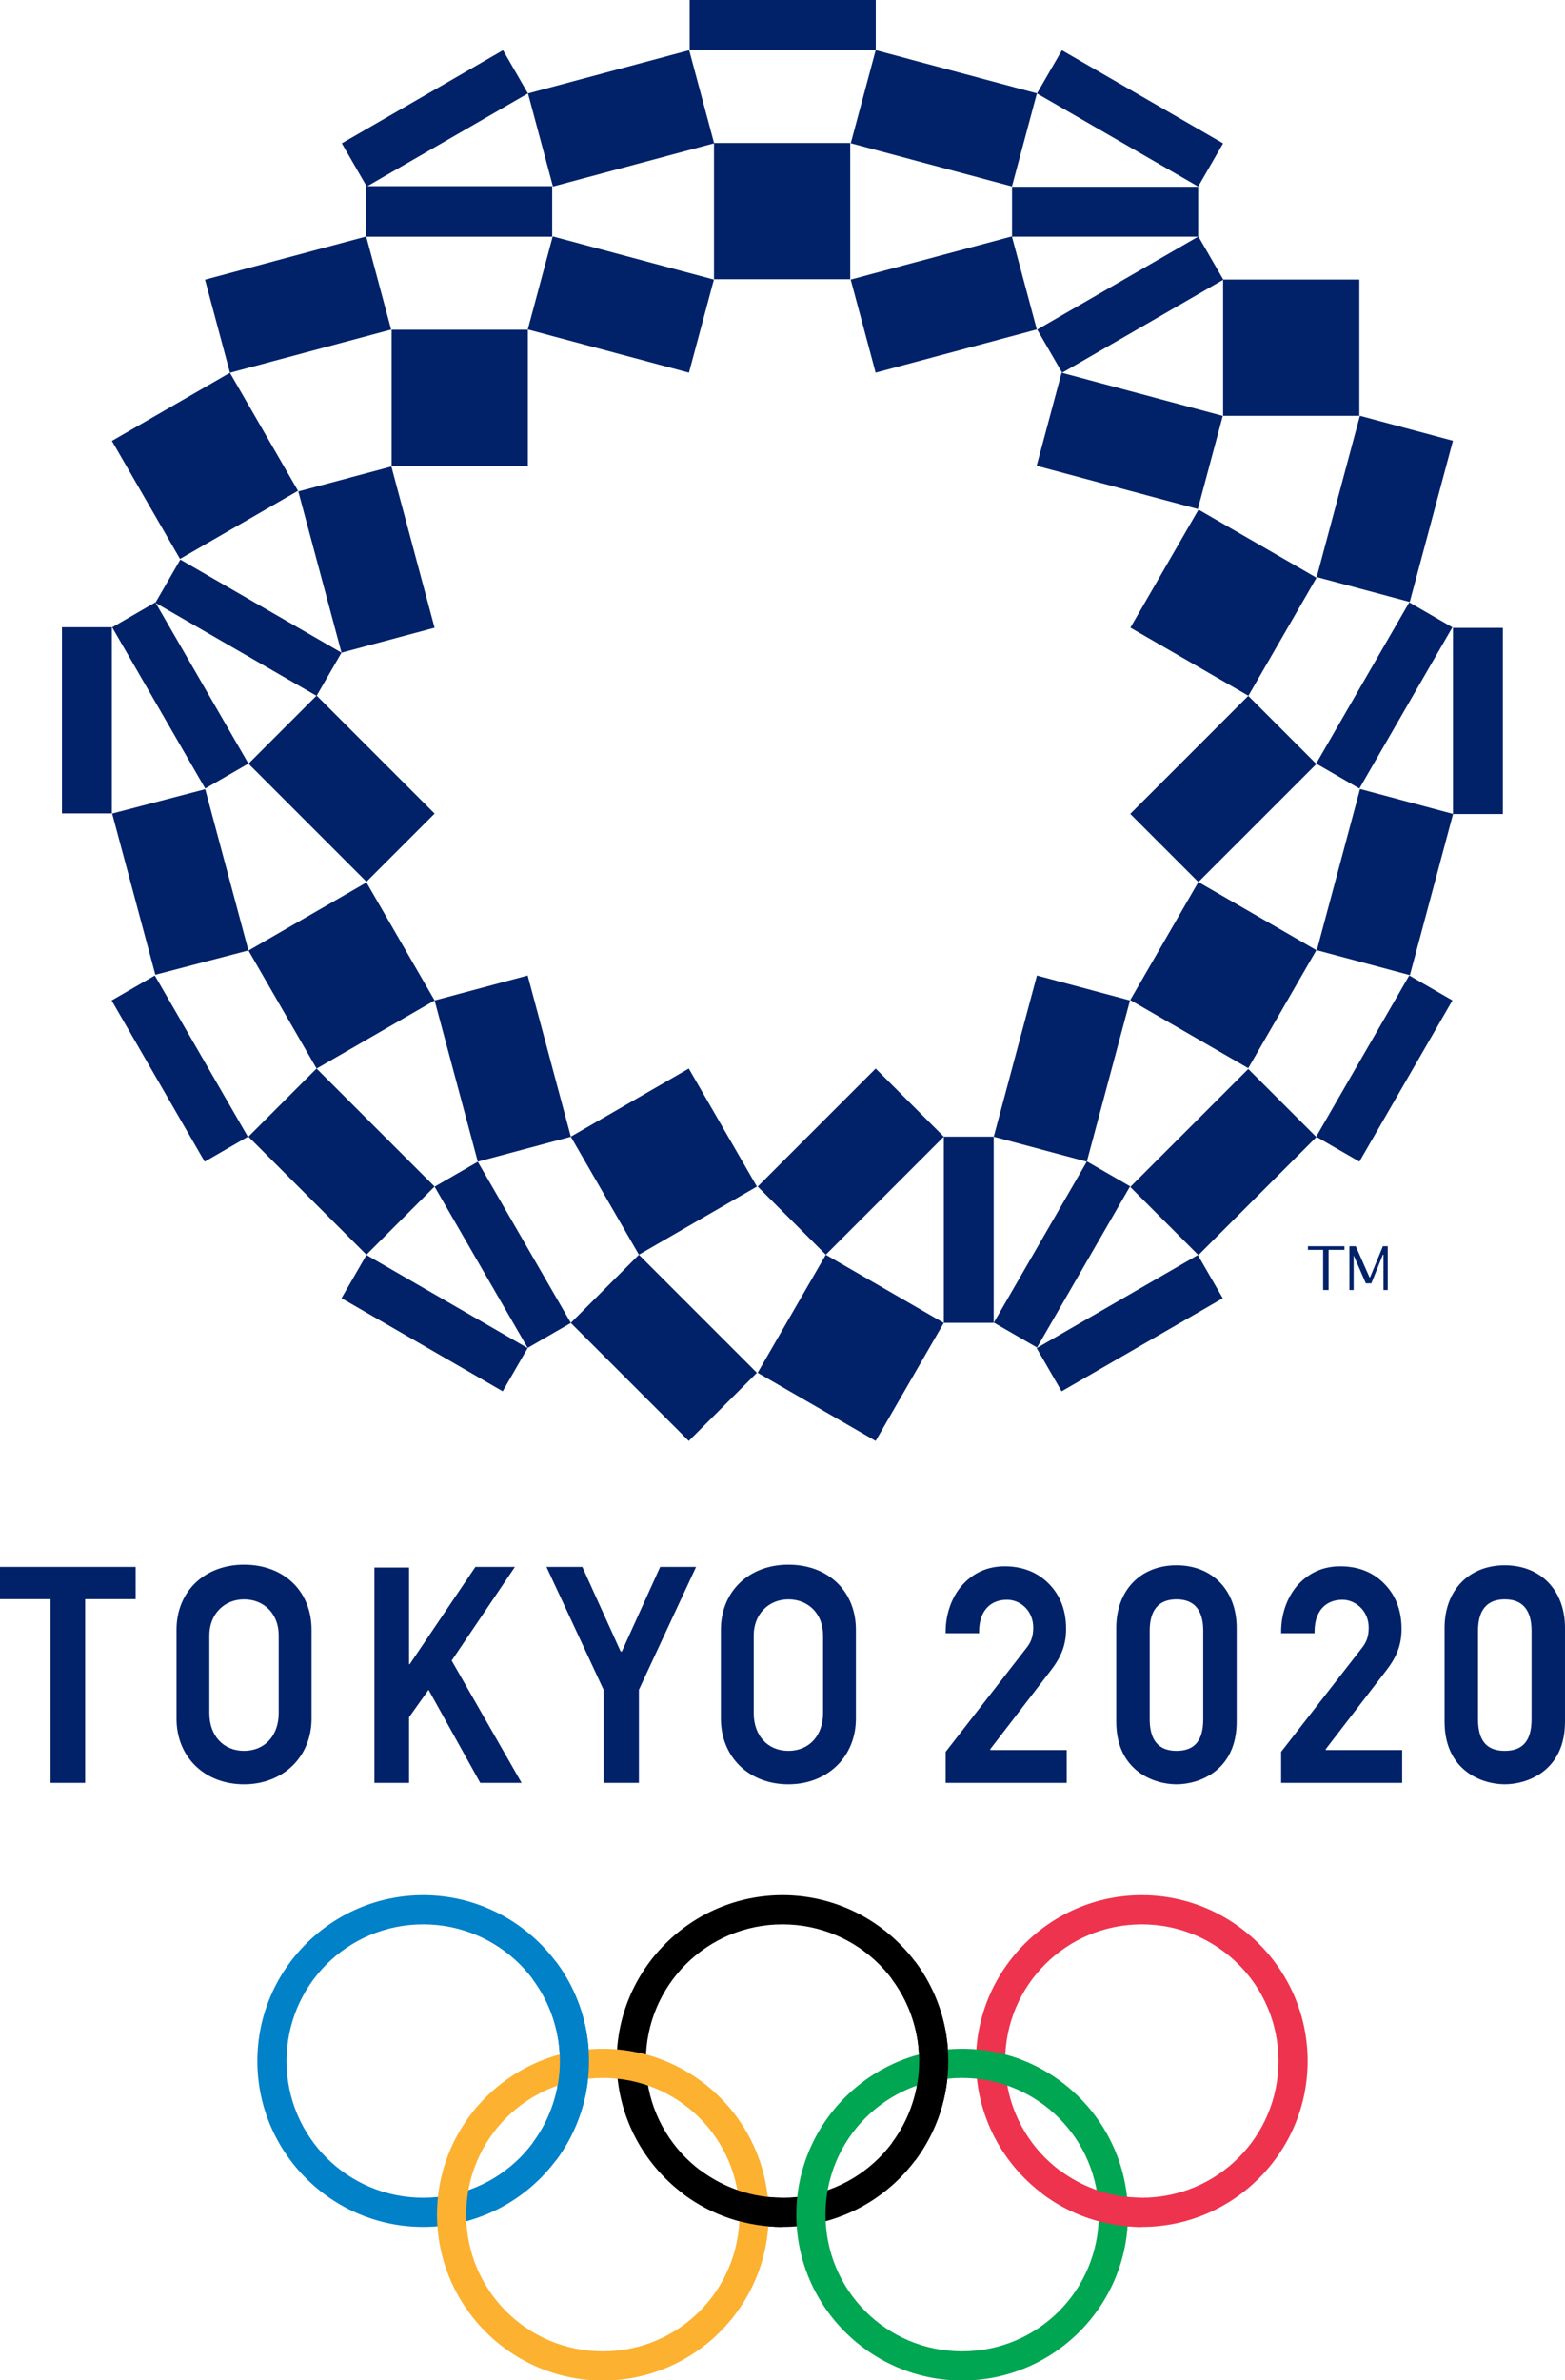 <?xml version="1.0" encoding="UTF-8" standalone="no"?>
<svg
   xmlns:dc="http://purl.org/dc/elements/1.1/"
   xmlns:cc="http://creativecommons.org/ns#"
   xmlns:rdf="http://www.w3.org/1999/02/22-rdf-syntax-ns#"
   xmlns:svg="http://www.w3.org/2000/svg"
   xmlns="http://www.w3.org/2000/svg"
   xmlns:sodipodi="http://sodipodi.sourceforge.net/DTD/sodipodi-0.dtd"
   xmlns:inkscape="http://www.inkscape.org/namespaces/inkscape"
   viewBox="0 0 367.631 558.978"
   height="447.784"
   width="294.5"
   xml:space="preserve"
   id="svg2"
   version="1.1"
   sodipodi:docname="2020_Summer_Olympics.svg"
   inkscape:version="1.0.2-2 (e86c870879, 2021-01-15)"><sodipodi:namedview
     pagecolor="#ffffff"
     bordercolor="#666666"
     borderopacity="1"
     objecttolerance="10"
     gridtolerance="10"
     guidetolerance="10"
     inkscape:pageopacity="0"
     inkscape:pageshadow="2"
     inkscape:window-width="1366"
     inkscape:window-height="705"
     id="namedview3656"
     showgrid="false"
     inkscape:zoom="1"
     inkscape:cx="166.48219"
     inkscape:cy="240.67824"
     inkscape:window-x="-8"
     inkscape:window-y="-8"
     inkscape:window-maximized="1"
     inkscape:current-layer="layer2"
     inkscape:snap-global="true"
     showguides="false"
     inkscape:guide-bbox="true"
     inkscape:document-rotation="0"
     inkscape:snap-bbox="false"
     inkscape:bbox-paths="false"
     inkscape:bbox-nodes="true"
     inkscape:snap-bbox-edge-midpoints="false"
     inkscape:snap-nodes="true" /><defs
     id="defs6" /><g
     inkscape:groupmode="layer"
     id="layer2"
     inkscape:label="Layer 1"
     transform="translate(23.718,23.566)"><g
       id="g11722"><path
         sodipodi:nodetypes="cccccccccccccccccccccccccccccccccccccccccccccccccccccccccccccccccccccccccccccccccccccccccccccccccccccccccccccccccccccccccccccccccccccccccccccccccccccccccccccccccccccccccccccccccccccccccccccccccccccccccccccccccccccccccc"
         inkscape:connector-curvature="0"
         id="path14"
         d="m 138.288,-23.566 v 11.715 h 43.72 v -11.715 z m 43.706,11.78 -5.859,21.86 37.864,10.142 5.859,-21.86 z M 94.442,-11.767 56.578,10.093 62.387,20.157 H 62.277 V 31.981 L 24.442,42.117 30.301,63.977 68.164,53.833 62.317,32.015 H 105.997 V 20.157 H 62.574 L 100.298,-1.622 Z m 43.737,0 -37.864,10.145 5.859,21.86 37.83,-10.136 V 42.014 h 32.005 V 10.009 h -31.994 z m 87.555,0.011 -5.859,10.142 37.864,21.86 5.859,-10.142 z m -11.718,32.052 v 11.718 h 43.706 l -37.791,21.821 5.859,10.142 37.808,-21.829 v 31.952 h 32.002 v -32.008 h -31.963 l -5.842,-10.12 -0.059,0.034 V 20.297 Z m -107.897,11.654 -5.856,21.86 37.861,10.145 5.859,-21.86 z m 107.864,0 -37.864,10.145 5.859,21.86 37.861,-10.145 z M 68.276,53.875 V 85.879 H 100.281 V 53.875 Z m 157.381,10.089 -5.859,21.863 37.864,10.145 5.859,-21.863 z M 30.287,63.983 2.568,79.984 18.569,107.703 46.288,91.699 Z m 265.444,10.103 -10.145,37.864 21.86,5.856 10.145,-37.861 z M 68.22,85.997 46.36,91.853 56.505,129.717 78.365,123.858 Z M 56.505,129.717 18.641,107.854 l -5.831,10.106 -0.036,-0.062 -10.145,5.859 21.863,37.861 10.145,-5.856 -21.779,-37.718 37.749,21.793 -15.953,15.956 27.716,27.719 16.004,-16.004 -27.697,-27.697 z m 201.322,-33.6 -16.004,27.719 27.719,16.001 16.001,-27.716 z m 49.498,21.782 -21.86,37.864 10.145,5.856 21.857,-37.861 z m -316.487,5.842 v 43.723 H 2.554 v -43.723 z m 326.763,0.146 v 43.695 l -21.84,-5.853 -10.145,37.861 21.863,5.859 10.136,-37.841 h 11.701 v -43.72 z m -48.093,15.97 -27.719,27.719 16.004,16.001 27.719,-27.716 z m -11.715,43.72 -16.004,27.719 27.719,16.004 16.004,-27.719 z M 24.492,161.78 2.629,167.497 12.774,205.36 34.637,199.644 Z M 62.37,183.674 34.654,199.675 50.655,227.394 78.374,211.39 Z m 16.004,27.716 10.145,37.864 21.854,-5.856 15.995,27.705 27.716,-16.004 -16.001,-27.719 -27.711,15.998 -10.139,-37.844 z m -27.719,16.004 -0.017,-0.014 -16.001,16.004 27.716,27.719 16.004,-16.004 z m 256.671,-21.874 -21.86,37.864 10.145,5.859 21.86,-37.864 z m -294.68,0.014 -10.142,5.859 21.86,37.861 10.145,-5.856 z m 207.221,0 -10.145,37.864 21.846,5.851 -21.824,37.802 10.145,5.856 21.86,-37.864 -10.145,-5.856 10.122,-37.797 z m -37.881,21.846 -27.716,27.719 16.001,16.004 27.719,-27.719 z m 16.004,16.004 v 43.72 h 11.715 v -43.72 z m 71.52,-15.906 -27.719,27.716 16.004,16.004 27.719,-27.719 z m -180.991,21.793 -10.145,5.859 21.86,37.864 10.145,-5.859 27.705,27.705 16.001,-16.001 -27.716,-27.719 -16.001,15.998 z m 81.749,21.849 -16.004,27.719 27.719,16.001 16.001,-27.719 z m -107.903,0.056 -5.859,10.145 37.864,21.86 5.856,-10.145 z m 195.298,0.011 -37.864,21.86 5.859,10.145 37.864,-21.863 z"
         style="fill:#012269;fill-opacity:1;fill-rule:nonzero;stroke:none;stroke-width:0.153" /><path
         id="path130"
         style="fill:#012269;fill-opacity:1;fill-rule:nonzero;stroke:none;stroke-width:0.153"
         d="m 315.622,380.766 v -22.003 c 0,-8.859 5.716,-14.718 14.145,-14.718 8.43,0 14.145,5.859 14.145,14.718 v 22.003 c 0,11.573 -8.858,14.716 -14.145,14.716 -5.286,0 -14.145,-3.142 -14.145,-14.716 z m 7.859,-21.29 v 20.717 c 0,5.001 1.999,7.431 6.286,7.431 4.286,0 6.287,-2.43 6.287,-7.431 v -20.717 c 0,-3.429 -1,-7.429 -6.287,-7.429 -5.286,0 -6.286,4 -6.286,7.429 z m -84.984,21.29 v -22.003 c 0,-8.859 5.715,-14.718 14.145,-14.718 8.429,0 14.144,5.859 14.144,14.718 v 22.003 c 0,11.573 -8.858,14.716 -14.144,14.716 -5.288,0 -14.145,-3.142 -14.145,-14.716 z m 7.858,-21.29 v 20.717 c 0,5.001 2.143,7.431 6.287,7.431 4.286,0 6.286,-2.43 6.286,-7.431 v -20.717 c 0,-3.429 -1,-7.429 -6.286,-7.429 -5.288,0 -6.287,4 -6.287,7.429 z M 17.747,380.051 v -20.86 c 0,-9.001 6.573,-15.289 15.859,-15.289 9.43,0 15.859,6.287 15.859,15.289 v 20.86 c 0,9.001 -6.715,15.431 -15.859,15.431 -9.287,0 -15.859,-6.43 -15.859,-15.431 z m 7.715,-19.574 v 18.288 c 0,5.286 3.286,8.859 8.144,8.859 4.858,0 8.144,-3.573 8.144,-8.859 v -18.288 c 0,-5.001 -3.429,-8.43 -8.144,-8.43 -4.715,0 -8.144,3.572 -8.144,8.43 z m 120.16,19.574 v -20.86 c 0,-9.001 6.574,-15.289 15.86,-15.289 9.43,0 15.86,6.287 15.86,15.289 v 20.86 c 0,9.001 -6.714,15.431 -15.86,15.431 -9.286,0 -15.86,-6.43 -15.86,-15.431 z m 7.716,-19.574 v 18.288 c 0,5.286 3.287,8.859 8.144,8.859 4.859,0 8.144,-3.573 8.144,-8.859 v -18.288 c 0,-5.001 -3.429,-8.43 -8.144,-8.43 -4.715,0 -8.144,3.572 -8.144,8.43 z m 123.888,34.67 v -7.287 l 19.004,-24.432 c 0.877,-1.127 1.571,-2.428 1.571,-4.715 0,-4.143 -3.285,-6.572 -6.143,-6.572 -1.857,0 -3.43,0.572 -4.573,1.715 -1.143,1.143 -1.999,2.997 -1.999,5.715 v 0.429 h -7.859 v -0.429 c 0,-4.285 1.573,-8.429 4.144,-11.143 2.572,-2.715 5.859,-4.144 9.716,-4.144 4.429,0 7.821,1.464 10.43,4.144 2.678,2.75 4,6.286 4,10.572 0,3.572 -1.027,6.408 -3.572,9.716 l -14.288,18.574 0.142,0.142 h 17.861 v 7.716 z m -78.803,0 v -7.287 l 19.003,-24.432 c 0.877,-1.127 1.572,-2.428 1.572,-4.715 0,-4.143 -3.143,-6.572 -6.143,-6.572 -1.858,0 -3.43,0.572 -4.573,1.715 -1.144,1.143 -2.001,2.997 -2.001,5.715 v 0.429 h -7.858 v -0.429 c 0,-4.285 1.573,-8.429 4.144,-11.143 2.572,-2.715 5.857,-4.144 9.715,-4.144 4.286,0 7.822,1.464 10.431,4.144 2.678,2.75 4,6.286 4,10.572 0,3.572 -1.027,6.409 -3.572,9.716 l -14.289,18.574 0.144,0.142 h 17.859 v 7.716 z m -80.348,0 v -21.861 l -13.43,-28.861 h 8.43 l 9.001,19.86 h 0.286 l 9.002,-19.86 h 8.429 l -13.43,28.861 v 21.861 z m -28.979,0.003 -12.145,-21.861 -4.572,6.43 v 15.431 h -8.144 v -50.58 h 8.144 v 22.718 h 0.143 l 15.431,-22.86 h 9.287 l -14.86,22.003 16.431,28.719 z m -100.956,-0.003 V 351.998 H -23.718 v -7.573 H 8.144 v 7.573 H -3.715 v 43.149 z"
         sodipodi:nodetypes="cccccccccccccccccccccccccccccccccccccccccccccccccccccccccccccccccccccccccccccccccccccccccccccccccccccccccccccccccccccccccccccccccc" /><path
         sodipodi:nodetypes="ccccccccccccccccccccccccc"
         inkscape:connector-curvature="0"
         id="path134"
         d="m 283.523,269.114 v 0.856 h 3.572 v 9.431 h 1.287 v -9.431 h 3.713 v -0.856 z m 9.745,0 v 10.286 h 1 v -8.143 l 2.86,6.573 h 1.285 l 2.714,-6.717 h 0.144 v 8.287 h 1 v -10.286 h -1.143 l -2.999,7.288 h -0.144 l -3.223,-7.288 z"
         style="fill:#012269;fill-opacity:1;fill-rule:nonzero;stroke:none;stroke-width:0.153" /><g
         id="g62856-1"
         transform="matrix(0.466,0,0,0.466,-72.903,370.867)"><path
           sodipodi:nodetypes="cccccccccc"
           style="color:#000000;font-style:normal;font-variant:normal;font-weight:normal;font-stretch:normal;font-size:medium;line-height:normal;font-family:sans-serif;text-indent:0;text-align:start;text-decoration:none;text-decoration-line:none;text-decoration-style:solid;text-decoration-color:#000000;letter-spacing:normal;word-spacing:normal;text-transform:none;writing-mode:lr-tb;direction:ltr;baseline-shift:baseline;text-anchor:start;white-space:normal;clip-rule:nonzero;display:inline;overflow:visible;visibility:visible;isolation:auto;mix-blend-mode:normal;color-interpolation:sRGB;color-interpolation-filters:linearRGB;solid-color:#000000;solid-opacity:1;fill:#0081c8;fill-opacity:1;fill-rule:nonzero;stroke:none;stroke-width:14.706;stroke-linecap:butt;stroke-linejoin:miter;stroke-miterlimit:4;stroke-dasharray:none;stroke-dashoffset:0;stroke-opacity:1;color-rendering:auto;image-rendering:auto;shape-rendering:auto;text-rendering:auto;enable-background:accumulate"
           d="m 318.879,108.698 c -46.081,0 -83.594,37.514 -83.594,83.594 0,46.081 37.514,83.594 83.594,83.594 46.081,0 83.594,-37.514 83.594,-83.594 0,-46.081 -37.514,-83.594 -83.594,-83.594 z m 0,14.706 c 38.133,0 68.888,30.755 68.888,68.888 0,38.133 -30.755,68.888 -68.888,68.888 -38.133,0 -68.888,-30.755 -68.888,-68.888 0,-38.133 30.755,-68.888 68.888,-68.888 z"
           id="circle3015-5"
           inkscape:connector-curvature="0" /><path
           sodipodi:nodetypes="cccccccccc"
           style="color:#000000;font-style:normal;font-variant:normal;font-weight:normal;font-stretch:normal;font-size:medium;line-height:normal;font-family:sans-serif;text-indent:0;text-align:start;text-decoration:none;text-decoration-line:none;text-decoration-style:solid;text-decoration-color:#000000;letter-spacing:normal;word-spacing:normal;text-transform:none;writing-mode:lr-tb;direction:ltr;baseline-shift:baseline;text-anchor:start;white-space:normal;clip-rule:nonzero;display:inline;overflow:visible;visibility:visible;isolation:auto;mix-blend-mode:normal;color-interpolation:sRGB;color-interpolation-filters:linearRGB;solid-color:#000000;solid-opacity:1;fill:#000000;fill-opacity:1;fill-rule:nonzero;stroke:none;stroke-width:14.706;stroke-linecap:butt;stroke-linejoin:miter;stroke-miterlimit:4;stroke-dasharray:none;stroke-dashoffset:0;stroke-opacity:1;color-rendering:auto;image-rendering:auto;shape-rendering:auto;text-rendering:auto;enable-background:accumulate"
           d="m 500,108.698 c -46.081,0 -83.594,37.514 -83.594,83.594 0,46.081 37.514,83.594 83.594,83.594 46.081,0 83.594,-37.514 83.594,-83.594 0,-46.081 -37.514,-83.594 -83.594,-83.594 z m 0,14.706 c 38.133,0 68.888,30.755 68.888,68.888 0,38.133 -30.755,68.888 -68.888,68.888 -38.133,0 -68.888,-30.755 -68.888,-68.888 0,-38.133 30.755,-68.888 68.888,-68.888 z"
           id="circle3017-3"
           inkscape:connector-curvature="0" /><path
           sodipodi:nodetypes="cccccccccc"
           style="color:#000000;font-style:normal;font-variant:normal;font-weight:normal;font-stretch:normal;font-size:medium;line-height:normal;font-family:sans-serif;text-indent:0;text-align:start;text-decoration:none;text-decoration-line:none;text-decoration-style:solid;text-decoration-color:#000000;letter-spacing:normal;word-spacing:normal;text-transform:none;writing-mode:lr-tb;direction:ltr;baseline-shift:baseline;text-anchor:start;white-space:normal;clip-rule:nonzero;display:inline;overflow:visible;visibility:visible;isolation:auto;mix-blend-mode:normal;color-interpolation:sRGB;color-interpolation-filters:linearRGB;solid-color:#000000;solid-opacity:1;fill:#ee334e;fill-opacity:1;fill-rule:nonzero;stroke:none;stroke-width:14.706;stroke-linecap:butt;stroke-linejoin:miter;stroke-miterlimit:4;stroke-dasharray:none;stroke-dashoffset:0;stroke-opacity:1;color-rendering:auto;image-rendering:auto;shape-rendering:auto;text-rendering:auto;enable-background:accumulate"
           d="m 681.121,108.698 c -46.081,0 -83.594,37.514 -83.594,83.594 0,46.081 37.514,83.594 83.594,83.594 46.081,0 83.594,-37.514 83.594,-83.594 0,-46.081 -37.514,-83.594 -83.594,-83.594 z m 0,14.706 c 38.133,0 68.888,30.755 68.888,68.888 0,38.133 -30.755,68.888 -68.888,68.888 -38.133,0 -68.888,-30.755 -68.888,-68.888 0,-38.133 30.755,-68.888 68.888,-68.888 z"
           id="circle3019-6"
           inkscape:connector-curvature="0" /><path
           sodipodi:nodetypes="cccccccccc"
           style="color:#000000;font-style:normal;font-variant:normal;font-weight:normal;font-stretch:normal;font-size:medium;line-height:normal;font-family:sans-serif;text-indent:0;text-align:start;text-decoration:none;text-decoration-line:none;text-decoration-style:solid;text-decoration-color:#000000;letter-spacing:normal;word-spacing:normal;text-transform:none;writing-mode:lr-tb;direction:ltr;baseline-shift:baseline;text-anchor:start;white-space:normal;clip-rule:nonzero;display:inline;overflow:visible;visibility:visible;isolation:auto;mix-blend-mode:normal;color-interpolation:sRGB;color-interpolation-filters:linearRGB;solid-color:#000000;solid-opacity:1;fill:#fcb131;fill-opacity:1;fill-rule:nonzero;stroke:none;stroke-width:14.706;stroke-linecap:butt;stroke-linejoin:miter;stroke-miterlimit:4;stroke-dasharray:none;stroke-dashoffset:0;stroke-opacity:1;color-rendering:auto;image-rendering:auto;shape-rendering:auto;text-rendering:auto;enable-background:accumulate"
           d="m 409.439,186.101 c -46.081,0 -83.594,37.514 -83.594,83.594 0,46.081 37.514,83.594 83.594,83.594 46.081,0 83.594,-37.514 83.594,-83.594 0,-46.081 -37.514,-83.594 -83.594,-83.594 z m 0,14.706 c 38.133,0 68.888,30.755 68.888,68.888 0,38.133 -30.755,68.888 -68.888,68.888 -38.133,0 -68.888,-30.755 -68.888,-68.888 0,-38.133 30.755,-68.888 68.888,-68.888 z"
           id="circle3021-0"
           inkscape:connector-curvature="0" /><path
           sodipodi:nodetypes="cccccccccc"
           style="color:#000000;font-style:normal;font-variant:normal;font-weight:normal;font-stretch:normal;font-size:medium;line-height:normal;font-family:sans-serif;text-indent:0;text-align:start;text-decoration:none;text-decoration-line:none;text-decoration-style:solid;text-decoration-color:#000000;letter-spacing:normal;word-spacing:normal;text-transform:none;writing-mode:lr-tb;direction:ltr;baseline-shift:baseline;text-anchor:start;white-space:normal;clip-rule:nonzero;display:inline;overflow:visible;visibility:visible;isolation:auto;mix-blend-mode:normal;color-interpolation:sRGB;color-interpolation-filters:linearRGB;solid-color:#000000;solid-opacity:1;fill:#00a651;fill-opacity:1;fill-rule:nonzero;stroke:none;stroke-width:14.706;stroke-linecap:butt;stroke-linejoin:miter;stroke-miterlimit:4;stroke-dasharray:none;stroke-dashoffset:0;stroke-opacity:1;color-rendering:auto;image-rendering:auto;shape-rendering:auto;text-rendering:auto;enable-background:accumulate"
           d="m 590.561,186.101 c -46.081,0 -83.594,37.514 -83.594,83.594 0,46.081 37.514,83.594 83.594,83.594 46.081,0 83.594,-37.514 83.594,-83.594 0,-46.081 -37.514,-83.594 -83.594,-83.594 z m 0,14.706 c 38.133,0 68.888,30.755 68.888,68.888 0,38.133 -30.755,68.888 -68.888,68.888 -38.133,0 -68.888,-30.755 -68.888,-68.888 0,-38.133 30.755,-68.888 68.888,-68.888 z"
           id="circle3023-5"
           inkscape:connector-curvature="0" /><path
           sodipodi:nodetypes="ccccc"
           style="color:#000000;font-style:normal;font-variant:normal;font-weight:normal;font-stretch:normal;font-size:medium;line-height:normal;font-family:sans-serif;text-indent:0;text-align:start;text-decoration:none;text-decoration-line:none;text-decoration-style:solid;text-decoration-color:#000000;letter-spacing:normal;word-spacing:normal;text-transform:none;writing-mode:lr-tb;direction:ltr;baseline-shift:baseline;text-anchor:start;white-space:normal;clip-rule:nonzero;display:inline;overflow:visible;visibility:visible;isolation:auto;mix-blend-mode:normal;color-interpolation:sRGB;color-interpolation-filters:linearRGB;solid-color:#000000;solid-opacity:1;fill:#0081c8;fill-opacity:1;fill-rule:nonzero;stroke:none;stroke-width:14.706;stroke-linecap:butt;stroke-linejoin:miter;stroke-miterlimit:4;stroke-dasharray:none;stroke-dashoffset:0;stroke-opacity:1;color-rendering:auto;image-rendering:auto;shape-rendering:auto;text-rendering:auto;enable-background:accumulate"
           d="m 385.753,142.136 -11.765,8.826 c 18.39,24.52 18.39,58.143 0,82.663 l 11.765,8.826 c 22.272,-29.696 22.272,-70.618 0,-100.314 z"
           id="path3025-3"
           inkscape:connector-curvature="0" /><path
           sodipodi:nodetypes="cccccccccc"
           style="color:#000000;font-style:normal;font-variant:normal;font-weight:normal;font-stretch:normal;font-size:medium;line-height:normal;font-family:sans-serif;text-indent:0;text-align:start;text-decoration:none;text-decoration-line:none;text-decoration-style:solid;text-decoration-color:#000000;letter-spacing:normal;word-spacing:normal;text-transform:none;writing-mode:lr-tb;direction:ltr;baseline-shift:baseline;text-anchor:start;white-space:normal;clip-rule:nonzero;display:inline;overflow:visible;visibility:visible;isolation:auto;mix-blend-mode:normal;color-interpolation:sRGB;color-interpolation-filters:linearRGB;solid-color:#000000;solid-opacity:1;fill:#000000;fill-opacity:1;fill-rule:nonzero;stroke:none;stroke-width:14.706;stroke-linecap:butt;stroke-linejoin:miter;stroke-miterlimit:4;stroke-dasharray:none;stroke-dashoffset:0;stroke-opacity:1;color-rendering:auto;image-rendering:auto;shape-rendering:auto;text-rendering:auto;enable-background:accumulate"
           d="m 566.874,142.136 -11.765,8.826 c 18.39,24.52 18.39,58.143 0,82.663 l 11.765,8.826 c 22.272,-29.696 22.272,-70.618 0,-100.314 z m -108.206,105.267 -8.826,11.765 c 14.469,10.852 32.071,16.72 50.157,16.72 v -14.706 c -14.906,0 -29.406,-4.834 -41.332,-13.778 z"
           id="path3027-3"
           inkscape:connector-curvature="0" /><path
           sodipodi:nodetypes="ccccc"
           style="color:#000000;font-style:normal;font-variant:normal;font-weight:normal;font-stretch:normal;font-size:medium;line-height:normal;font-family:sans-serif;text-indent:0;text-align:start;text-decoration:none;text-decoration-line:none;text-decoration-style:solid;text-decoration-color:#000000;letter-spacing:normal;word-spacing:normal;text-transform:none;writing-mode:lr-tb;direction:ltr;baseline-shift:baseline;text-anchor:start;white-space:normal;clip-rule:nonzero;display:inline;overflow:visible;visibility:visible;isolation:auto;mix-blend-mode:normal;color-interpolation:sRGB;color-interpolation-filters:linearRGB;solid-color:#000000;solid-opacity:1;fill:#ee334e;fill-opacity:1;fill-rule:nonzero;stroke:none;stroke-width:14.706;stroke-linecap:butt;stroke-linejoin:miter;stroke-miterlimit:4;stroke-dasharray:none;stroke-dashoffset:0;stroke-opacity:1;color-rendering:auto;image-rendering:auto;shape-rendering:auto;text-rendering:auto;enable-background:accumulate"
           d="m 639.789,247.402 -8.826,11.765 c 14.469,10.852 32.071,16.72 50.157,16.72 v -14.706 c -14.906,0 -29.406,-4.834 -41.332,-13.778 z"
           id="path3029-1"
           inkscape:connector-curvature="0" /></g></g></g></svg>
